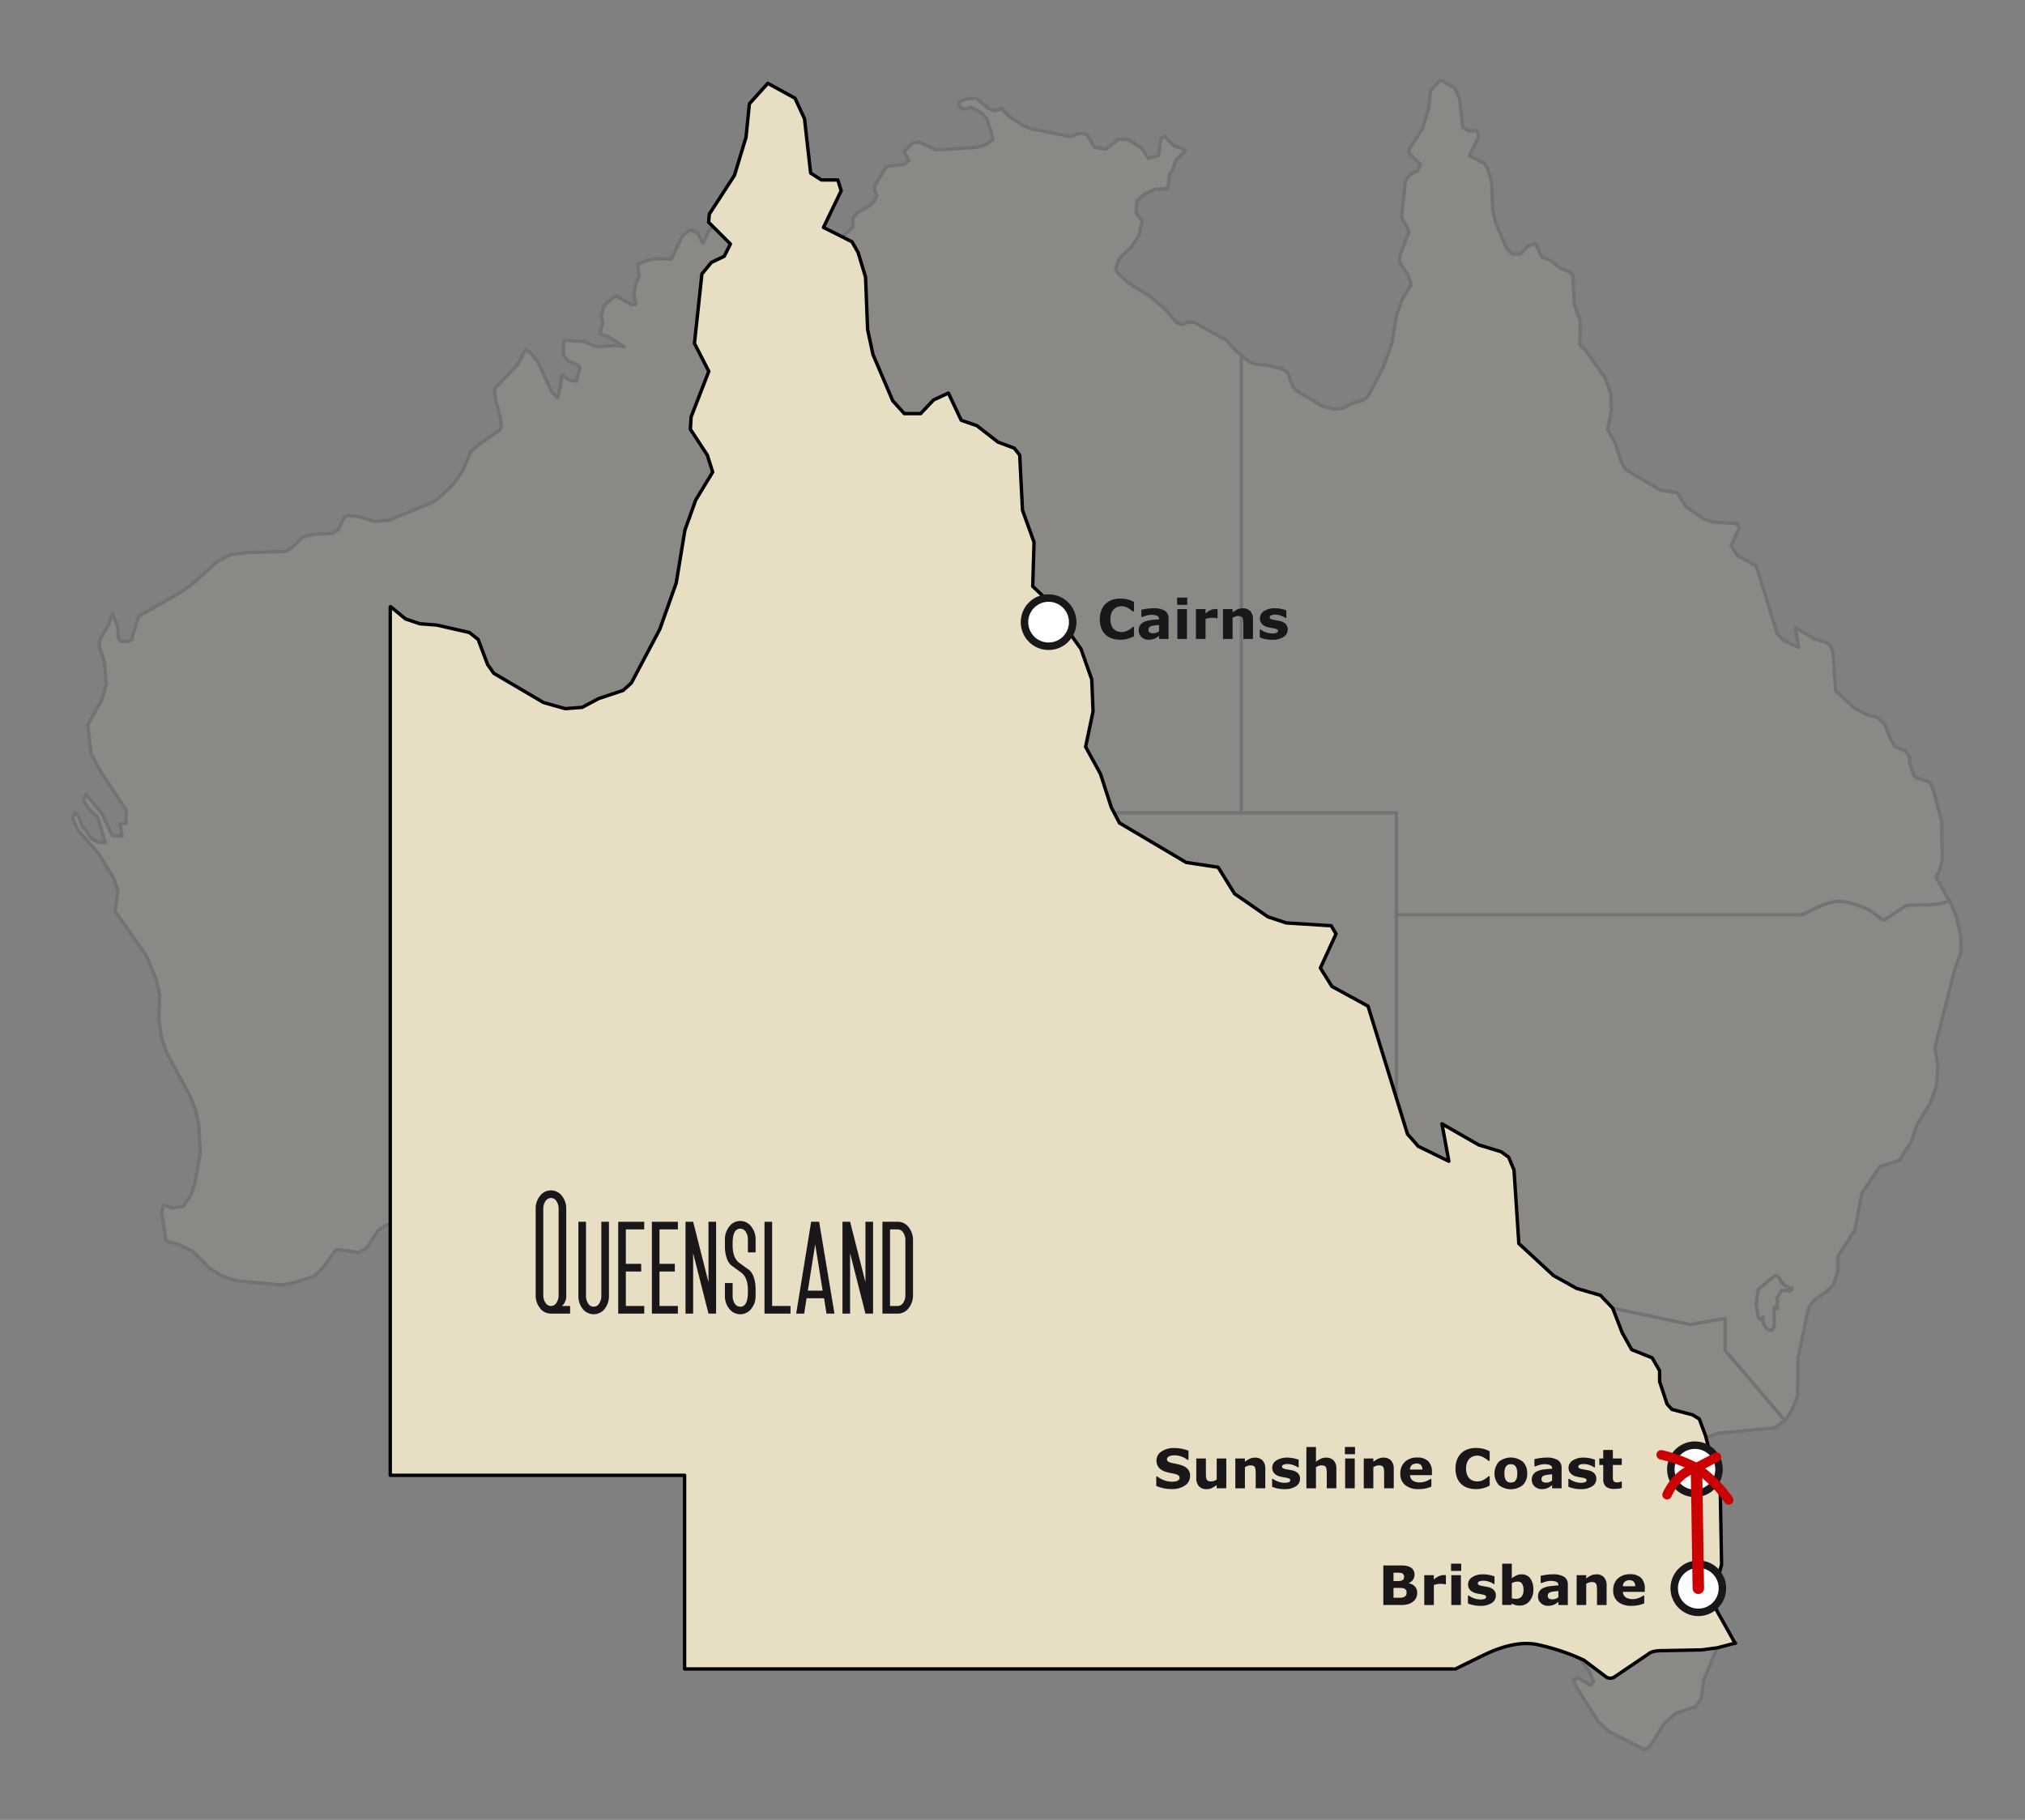 <svg id="Tag_16" data-name="Tag 16" xmlns="http://www.w3.org/2000/svg" viewBox="0 0 595.28 535"><rect x="0" y="0" width="595.28" height="535" fill="#808080" stroke="none"/><defs><style>.cls-1{opacity:0.1;}.cls-2{fill:#e8dec4;}.cls-2,.cls-3{stroke:#000;}.cls-2,.cls-3,.cls-6,.cls-7{stroke-linecap:round;stroke-linejoin:round;}.cls-3,.cls-6,.cls-7{fill:none;}.cls-4{fill:#1a171b;}.cls-5{fill:#fff;stroke:#1a171b;stroke-miterlimit:10;stroke-width:2.197px;}.cls-6,.cls-7{stroke:#c00;}.cls-6{stroke-width:2.766px;}.cls-7{stroke-width:3.375px;}</style></defs><title>australiens_ostkueste_tag_16</title><g class="cls-1"><path id="_Kontur_" data-name="&lt;Kontur&gt;" class="cls-2" d="M523.963,418.1l-2.219,1.671L505,421.352l-3.256,1.153-12.736,8.962-2.622.836L484.8,434.29l-5.273.836h-1.671l2.939,4.524-8.011-4.639-5.59-2.536,0.115-3.371-0.519-1.153-3.371-3.371-4.005-2.622H457l-3.054,1.153-2.1,1.671,4.639,3.256-5.994,1.9-11.67,6.224-1.354.317-3.688-1.671-5.36-3.17-10.95-4.005-3.17-.2-1.354,1.066-0.317.836-2.1-.519-2.421-.749-7.9-4.639-5.475-5.994-3.256-2.219-2.421-6.311,0.432-7.261-0.432-3.054-1.354-3.487-4.005-5.273-0.951-3.573V383.2h-3.371l-4.726,2.622-5.907,1.354-0.951-.519-1.268-1.153,3.17-3.256,1.585-4.005,0.432-5.59-4.841-6.512-1.47-2.536-3.054,5.158-2.853,10.114-1.066.836h-4.956l-1.066.951h-1.354l-1.671.317,1.268-2.737,0.519-2.737,0.519-.836,3.89,0.519,1.47-.951,0.836-2.1-0.634-6.829,4.726-8.962,0.749-2.853v-2.853l1.066-.951h1.47l1.268-2.421-0.2-1.671-4.322-6.628-0.634,4.841-1.585,1.787-3.371,1.9-2.536,4.524-1.066,3.054-1.787,2.421-4.524,1.671-4.639,3.256-3.89,4.005-5.475,10.431-2.536-2.421-2.305-9.25-2.853-6.224-4.409-5.475-1.787-5.273-0.951-1.268-4.322.317-1.585-.749-0.836-1.47-0.317-1.988,2.1-2.1-0.432-2.219-5.475-5.994-1.671-.836-5.158,1.354-2.853-.634-5.994-3.8h-1.671l-2.737,1.066h-2.737l-2.421-1.47-4.092-3.573L271.77,322H270.3l-4.409,1.354-22.937.951-7.9,2.421-5.994,3.17-12.535,3.487-9.365.749-4.639-.317-2.536.432-5.677,1.9-10.835,5.994-6.253,1.556-2.1,1.47-8.529,11.786-3.573,1.988h-8.1l-5.907.749-2.536,1.354-4.005-2.853-1.671-.519h-4.639l-15.589,2.421h-6.945l-2.42,1.585-3.573,5.36-2.219,1.153-5.994-.836-0.836.2L95.1,372.51l-2.853,2.737-5.677,1.787-3.688.749-13.37-1.268-4.092-1.268-3.89-2.536-4.841-4.841-4.524-2.219-2.42-.432-0.951-.432-1.268-8.414,0.519-2.1,2.737,0.836,3.054-.432,2.1-3.054,1.268-3.371L58.882,339l-0.432-8.212L57.5,326.463l-1.585-4.092-6.945-12.938-1.47-4.322-0.836-5.677,0.317-6.628-0.951-4.524-3.054-7.377-9.163-13.053,0.836-5.994L33.5,258.372l-4.524-7.463-5.994-6.743-1.642-3.746,0.749-1.585,1.066,1.268,1.066,2.939,1.066,1.066,1.47,2.305,1.988,1.153,2.219,0.2-2.219-7.377L26,237.654l-1.47-2.305,0.749-1.787,4.639,5.475,3.054,6.512,2.939,0.317-0.634-3.688,1.787-.115v-3.89l-8.011-12.218-2.305-4.524L25.8,213.017l4.149-7.348,1.268-4.322L30.7,194.517l-1.47-4.207L29.346,188l2.622-4.524,1.066-3.17,1.671,4.207v2.939l0.836,1.066,2.219,0.115L38.711,188l1.988-6.829,12.419-7.06,2.853-1.988,7.694-6.829,4.005-2.219,4.956-.634,11.267-.317,1.988-1.153,3.054-3.054,3.17-.836,5.59-.317,1.787-1.153,1.671-3.487,1.066-.519,2.737,0.2,5.36,1.47,4.005-.317,12.218-5.043,2.305-1.354,4.322-4.092,2.737-3.89,2.622-5.994,2.536-2.1,5.994-4.207,0.317-.951-0.317-2.737-1.47-5.36-0.2-2.939,6.743-7.06,2.421-4.524,1.671,1.268,1.988,2.622,4.005,8.645,1.671,1.671,0.951-3.688,0.2-2.939,2.536,1.47,1.9,0.317,0.951-3.8-0.317-.836-3.371-1.47-1.153-1.787,0.115-3.487,0.317-.634,5.59,0.317,3.89,1.585,5.994-.432,1.988,0.432-4.524-2.939-2.622-.836,0.836-3.256-0.432-1.9,0.836-3.256,2.737-2.305,0.951-.432,4.322,2.536,1.354-.115L186.3,86.4l0.634-3.054,0.951-2.219-0.432-3.371,2.305-1.066,2.536-.634,5.043,0.115,3.256-6.829,2.219-1.787,2.305,0.951,1.47,3.054,1.671-3.573,1.354-1.47,1.268-3.17,4.207,4.005,3.371,0.634,1.671,1.268,1.988,3.256,4.005,3.688,0.836,4.726-0.519,3.688,0.951,1.153,1.671-1.9,2.737-4.092,1.153-.836,7.146,0.432,2.939,1.066,3.89,3.17,2.219,0.836,0.836-3.054,1.787-1.787,0.2-1.671L250.3,75.941l-3.688-2.536-0.519-.951V70.87l4.524-4.005,0.115-.115V64.127L252,62.542l3.314-1.815,1.671-1.585,0.836-1.671L257.19,56.4V54.5l3.371-5.59,4.956-.519,1.671-1.153L265.834,44.5l2.421-2.42,1.988-.317,4.956,2.305,11.9-.749,3.054-.951,1.787-1.47-1.787-5.907-1.585-1.787-3.054-1.671-2.1.634-1.47-.951,0.115-1.354,2.305-.836,2.536-.115,3.688,2.939,1.671,0.749,2.219-.749,1.988,2.219,4.322,2.853,2.1,0.836,11.786,2.42,2.421-.951,2.305,0.2,2.421,3.89,2.622,0.432h0.836l3.487-2.853,2.853,0.115,4.005,2.536,1.988,2.939,2.939-.749L341.3,40.7l1.066-.634,2.737,2.853,2.219,0.634L348.39,44.5l-2.737,2.536-0.836,2.737-0.951,1.47-0.317,2.622-0.519,1.671h-3.17l-3.371,1.47-2.305,2.1-0.2,3.487,1.787,2.305-0.951,4.322-2.305,3.487-3.487,3.256-1.066,3.17,0.519,0.951,2.737,2.737,6.426,4.005,4.956,4.092,3.256,3.89,1.671,0.634,1.9-.836,1.671,0.2,9.365,5.158,2.737,3.054,1.787,1.47,2.305,1.9,2.219,0.749,2.622,0.2,5.043,1.153,1.354,1.066,1.47,3.89,0.951,1.354,7.694,4.524,3.371,0.951,2.622-.2,2.536-1.354,3.8-1.268,1.268-1.153,4.409-8.328,2.536-7.146,1.354-8.212,1.671-4.639,2.622-4.322L414,81.042l-2.622-4.005,0.115-1.9,2.737-7.06-2.219-4.322L413.167,53l1.47-1.787,1.988-.951,0.951-1.9L414.2,44.994l0.115-1.268,3.89-5.994L420,31.825l0.519-5.158,2.853-3.17,4.207,2.305,1.47,3.17L430,37.386l1.671,1.066H434.2l0.519,1.671L431.984,45.8l4.409,2.219,0.951,1.671,1.153,3.8,0.317,8.1,0.836,3.89,3.054,7.146,1.787,1.988h2.536l1.988-2.1,2.305-1.066,1.988,4.207,2.421,0.836,3.256,2.536,2.536,0.951,0.836,1.066,0.432,8.529,1.787,4.956-0.2,6.829,1.671,1.585,5.792,8.1,1.671,4.726,0.2,4.956-1.153,5.475,2.305,4.207,1.671,5.158,1.268,2.42,10.316,6.109,4.956,0.749,2.536,4.092,5.158,3.573,2.853,0.951,6.945,0.432,0.749,1.268-2.421,5.273,1.787,2.853,5.59,3.054,6.109,19.8,1.671,1.9,4.726,2.305-1.066-5.792,5.677,3.256,3.487,1.066,1.153,0.836,0.836,1.988,0.749,11.382,5.36,4.956,3.573,1.988,3.688,1.066,1.9,1.988,1.47,3.8,1.47,2.622,3.17,1.268,1.153,1.988v1.671l1.153,3.487,0.749,0.836,3.17,0.836,1.066,0.634,0.951,2.536,2.305,8.645,0.2,11.382-0.836,3.054-1.066,1.988,4.005,7.146,0.749,1.354,1.268,3.17,1.268,5.475,0.115,5.043-1.787,4.726L568.8,307.992l0.836,5.36-0.317,5.475-1.787,5.36-4.092,6.628-1.47,4.524-3.487,5.677L552.577,343l-5.273,7.78-1.988,10.748-5.043,7.78v4.524l-1.354,3.89-1.988,1.988-3.688,2.536-1.585,2.305L528.6,399.078l-0.2,11.382-1.787,4.409-1.787,2.536-0.865.691m-18.442,64.518-4.639,11.152-0.749,5.475-1.585,2.421-5.907,1.988-3.371,2.939-4.322,6.945-1.671.749-10.114-5.158-3.371-3.054-5.994-9.48-1.354-2.853,1.671-.519,1.066,0.836,2.421,1.354,0.836-1.153-1.268-2.939-8.1-10.431L458.12,478.9l-2.305-7.06v-4.956l0.951-.2,21.986,7.463,5.043-.115,5.158-1.988,2.219-.432,4.524,0.2,1.787-1.988,4.322-1.988,2.853,2.853v0.836l0.836,5.677v5.417"/><path id="_Linie_" data-name="&lt;Linie&gt;" class="cls-3" d="M524.683,417.577l-17.577-20.632V387.58l-10.2,1.787-25.473-5.36v4.841l-6.945,5.36-20-20.517-5.36,4.956-6.512-7.78h-22.1m119.238-101.92h0l4.524-2.219q5.057-2.42,8.645-1.47a33.792,33.792,0,0,1,6.743,2.305l3.371,2.536a1.171,1.171,0,0,0,1.47,0l5.158-3.487a3.306,3.306,0,0,1,2.219-.519l5.994-.115,2.421-.317,2.853-.749m-54.98,122.235,0.2,1.9,1.066,1.671,1.47,0.432,0.634-1.354v-5.475l1.066,0.317-0.317-1.066,0.317-1.066-0.317-.836,1.47-2.305h1.585l0.634,0.317,0.836-.634v-0.317h-0.749l-0.634-.519-0.749-.317-0.634-.432v-0.432h-0.317l-0.317-.432-0.2-.836-0.951-.749h-0.519l-4.956,4.092-0.519,4.409,0.634,3.8,0.634,0.634,0.634-.807"/><line class="cls-3" x1="237.48" y1="78.794" x2="237.48" y2="325.973"/><line class="cls-3" x1="364.93" y1="104.526" x2="364.93" y2="238.95"/><line class="cls-3" x1="410.488" y1="239.037" x2="410.488" y2="428.787"/><line class="cls-3" x1="237.537" y1="238.95" x2="410.488" y2="238.95"/><line class="cls-3" x1="410.488" y1="268.919" x2="529.409" y2="268.919"/></g><path class="cls-2" d="M427.115,490.622H201.249V433.7H114.723V178.394l0.109-.055,4.378,3.612,4.214,1.423,4.98,0.383,9.578,2.189,2.572,2.025,2.791,7.388,1.806,2.572,14.613,8.592,6.4,1.806,4.98-.383,4.816-2.572,7.224-2.408,2.408-2.189,8.374-15.817,4.816-13.573,2.572-15.6,3.174-8.811,4.98-8.209-1.587-4.98-4.98-7.607,0.219-3.612,5.2-13.409-4.214-8.209,2.189-20.414,2.791-3.393,3.776-1.806,1.806-3.612-6.4-6.4,0.219-2.408,7.388-11.384,3.393-11.219,0.985-9.8,5.418-6.02,7.99,4.378,2.791,6.02L238.3,50.876l3.174,2.025h4.816l0.985,3.174-5.2,10.782,8.374,4.214,1.806,3.174,2.189,7.224,0.6,15.379,1.587,7.388,5.8,13.573,3.393,3.776h4.816l3.776-4,4.378-2.025,3.776,7.99,4.6,1.587,6.184,4.816,4.816,1.806,1.587,2.025,0.821,16.2,3.393,9.413-0.383,12.971,3.174,3.01,11,15.379,3.174,8.976,0.383,9.413-2.189,10.4,4.378,7.99,3.174,9.8,2.408,4.6,19.593,11.6,9.413,1.423,4.816,7.772,9.8,6.786,5.418,1.806,13.19,0.821,1.423,2.408-4.6,10.015,3.393,5.418,10.617,5.8,11.6,37.6L416.935,337l8.976,4.378-2.025-11,10.782,6.184,6.622,2.025,2.189,1.587,1.587,3.776,1.423,21.618,10.18,9.413,6.786,3.776,7.005,2.025,3.612,3.776,2.791,7.224,2.791,4.98,6.02,2.408,2.189,3.776v3.174l2.189,6.622,1.423,1.587,6.02,1.587,2.025,1.2,1.806,4.816,4.378,16.419,0.383,21.618-1.587,5.8-2.025,3.776,7.607,13.573,0.109-.11-5.418,1.423-4.6.6-11.384.219c-2.134,0-3.557.328-4.214,0.985l-9.8,6.622a2.223,2.223,0,0,1-2.791,0l-6.4-4.816a64.181,64.181,0,0,0-12.807-4.378q-6.814-1.806-16.419,2.791l-8.592,4.214h0"/><path class="cls-4" d="M167.592,386.171h-5.616a3.972,3.972,0,0,1-3.349-1.767,5.916,5.916,0,0,1-1.16-3.639V355.348a5.918,5.918,0,0,1,1.16-3.639,4.032,4.032,0,0,1,6.671,0,5.921,5.921,0,0,1,1.16,3.639v25.418a3.882,3.882,0,0,1-1.266,3.164h2.4v2.241Zm-3.375-5.405V355.348a3.971,3.971,0,0,0-.554-2.083,1.865,1.865,0,0,0-1.687-1.081,1.92,1.92,0,0,0-1.714,1.081,3.971,3.971,0,0,0-.554,2.083v25.418a3.881,3.881,0,0,0,.554,2.083,1.919,1.919,0,0,0,1.714,1.081,1.864,1.864,0,0,0,1.688-1.081A3.881,3.881,0,0,0,164.217,380.766Z"/><path class="cls-4" d="M179.014,381a6.064,6.064,0,0,1-1.16,3.639,4.1,4.1,0,0,1-6.671,0,6.061,6.061,0,0,1-1.16-3.639V359.171h2.241V381a3.831,3.831,0,0,0,.554,2.057,1.919,1.919,0,0,0,1.714,1.081,1.864,1.864,0,0,0,1.688-1.081,3.831,3.831,0,0,0,.554-2.057V359.171h2.241V381Z"/><path class="cls-4" d="M189.382,386.171h-7.646v-27h7.646v2.241h-5.405v10.125h4.509V373.8h-4.509V383.93h5.405v2.241Z"/><path class="cls-4" d="M199.274,386.171h-7.646v-27h7.646v2.241h-5.405v10.125h4.509V373.8h-4.509V383.93h5.405v2.241Z"/><path class="cls-4" d="M210.512,386.171h-2.241L203.762,368.4v17.771h-2.241v-27h2.241l4.509,17.771V359.171h2.241v27Z"/><path class="cls-4" d="M222.119,381a5.9,5.9,0,0,1-1.187,3.639,4.077,4.077,0,0,1-6.645,0A5.9,5.9,0,0,1,213.1,381V377.18h2.268V381a4.066,4.066,0,0,0,.527,2.057,1.919,1.919,0,0,0,1.714,1.081q2.24,0,2.241-4.271v-0.686q0-3.348-1.74-4.9-1.635-1.212-3.243-2.373-1.767-1.766-1.767-5.748v-1.819a5.9,5.9,0,0,1,1.187-3.639,4.007,4.007,0,0,1,6.645,0,5.9,5.9,0,0,1,1.187,3.639v3.823h-2.268v-3.823a4.074,4.074,0,0,0-.527-2.057,1.92,1.92,0,0,0-1.714-1.081q-2.241,0-2.241,4.271v0.686q0,3.4,1.74,4.931,0.817,0.607,1.622,1.187t1.622,1.16q1.766,1.767,1.767,5.748V381Z"/><path class="cls-4" d="M232.381,386.171h-7.646v-27h2.241V383.93h5.405v2.241Z"/><path class="cls-4" d="M245.307,386.171H242.96l-0.712-4.509h-5.142l-0.712,4.509h-2.347l4.4-27H240.8Zm-3.48-6.75-2.188-13.632-2.162,13.632h4.351Z"/><path class="cls-4" d="M256.649,386.171h-2.241L249.9,368.4v17.771h-2.241v-27H249.9l4.509,17.771V359.171h2.241v27Z"/><path class="cls-4" d="M268.388,380.766a5.919,5.919,0,0,1-1.16,3.639,3.973,3.973,0,0,1-3.349,1.767H259.4v-27h4.482a3.974,3.974,0,0,1,3.349,1.767,5.921,5.921,0,0,1,1.16,3.639v16.189Zm-2.241,0V364.576a3.971,3.971,0,0,0-.554-2.083,1.92,1.92,0,0,0-1.714-1.081h-2.241V383.93h2.241a1.92,1.92,0,0,0,1.714-1.081A3.881,3.881,0,0,0,266.147,380.766Z"/><circle class="cls-5" cx="308.248" cy="182.898" r="7.087"/><circle class="cls-5" cx="499.248" cy="466.911" r="7.087"/><circle class="cls-5" cx="498.248" cy="431.929" r="7.087"/><path class="cls-6" d="M488.326,427.671a43.242,43.242,0,0,1,10.3,3.8q3.457-1.728,5.946-3.111m-5.946,3.111a38.039,38.039,0,0,1,9.541,9.472m-18.114-1.521q3.042-6.361,8.573-7.951"/><line class="cls-7" x1="499.248" y1="466.911" x2="498.712" y2="431.849"/><path class="cls-4" d="M349.843,433.874a3.32,3.32,0,0,1-1.457,2.793,6.537,6.537,0,0,1-3.957,1.074,11.062,11.062,0,0,1-2.52-.254,12.9,12.9,0,0,1-2.012-.645v-2.789h0.328a6.931,6.931,0,0,0,2.082,1.141,6.763,6.763,0,0,0,2.215.4,7.2,7.2,0,0,0,.719-0.047,2.858,2.858,0,0,0,.727-0.156,1.816,1.816,0,0,0,.566-0.352,0.821,0.821,0,0,0,.223-0.625,0.844,0.844,0,0,0-.324-0.66,2.261,2.261,0,0,0-.949-0.426q-0.656-.157-1.387-0.293a10.565,10.565,0,0,1-1.371-.348,4.3,4.3,0,0,1-2.113-1.293,3.169,3.169,0,0,1-.645-2.027,3.119,3.119,0,0,1,1.457-2.652,6.355,6.355,0,0,1,3.746-1.027,11.627,11.627,0,0,1,2.27.223,10.64,10.64,0,0,1,1.941.559v2.68h-0.32a6.193,6.193,0,0,0-1.723-.941,5.927,5.927,0,0,0-2.082-.379,5.441,5.441,0,0,0-.746.051,2.928,2.928,0,0,0-.715.191,1.361,1.361,0,0,0-.523.355,0.778,0.778,0,0,0-.219.543,0.81,0.81,0,0,0,.352.707,3.943,3.943,0,0,0,1.328.449l1.23,0.258a12.942,12.942,0,0,1,1.27.344,4.244,4.244,0,0,1,1.973,1.191A2.934,2.934,0,0,1,349.843,433.874Z"/><path class="cls-4" d="M360.483,437.53h-2.82v-0.969a8.409,8.409,0,0,1-1.428.9,3.573,3.573,0,0,1-1.545.309,2.914,2.914,0,0,1-2.235-.836,3.482,3.482,0,0,1-.784-2.469v-5.711h2.82v4.352c0,0.442.014,0.812,0.043,1.105a1.915,1.915,0,0,0,.2.73,0.9,0.9,0,0,0,.449.422,2.127,2.127,0,0,0,.84.133,2.759,2.759,0,0,0,.8-0.133,3.465,3.465,0,0,0,.844-0.391v-6.219h2.82v8.773Z"/><path class="cls-4" d="M371.952,437.53h-2.82v-4.352a10.343,10.343,0,0,0-.055-1.059,2.262,2.262,0,0,0-.187-0.777,0.941,0.941,0,0,0-.457-0.422,2.13,2.13,0,0,0-.84-0.133,2.569,2.569,0,0,0-.777.125,4.111,4.111,0,0,0-.855.4v6.219h-2.82v-8.773h2.82v0.969a7.125,7.125,0,0,1,1.439-.9,3.681,3.681,0,0,1,1.533-.312,2.943,2.943,0,0,1,2.22.828,3.436,3.436,0,0,1,.8,2.477v5.711Z"/><path class="cls-4" d="M382.163,434.749a2.543,2.543,0,0,1-1.219,2.191,5.844,5.844,0,0,1-3.336.832,9.533,9.533,0,0,1-2.125-.219,8.077,8.077,0,0,1-1.531-.484v-2.312h0.258c0.141,0.1.3,0.207,0.488,0.324a4.961,4.961,0,0,0,.785.379,6.408,6.408,0,0,0,.992.309,5.232,5.232,0,0,0,1.188.129,3.1,3.1,0,0,0,1.227-.184,0.584,0.584,0,0,0,.4-0.543,0.5,0.5,0,0,0-.234-0.465,3.057,3.057,0,0,0-.891-0.277q-0.313-.07-0.848-0.152a9.043,9.043,0,0,1-.973-0.2,3.44,3.44,0,0,1-1.773-.973,2.4,2.4,0,0,1-.578-1.645,2.494,2.494,0,0,1,1.2-2.105,5.629,5.629,0,0,1,3.277-.84,8.729,8.729,0,0,1,1.887.2,7.616,7.616,0,0,1,1.41.426v2.219h-0.242a5.752,5.752,0,0,0-1.426-.7,5.053,5.053,0,0,0-1.621-.27,3.068,3.068,0,0,0-1.145.188,0.6,0.6,0,0,0-.465.531,0.568,0.568,0,0,0,.211.477,2.865,2.865,0,0,0,.992.328Q378.5,432,379,432.081t1,0.207a3.13,3.13,0,0,1,1.641.91A2.3,2.3,0,0,1,382.163,434.749Z"/><path class="cls-4" d="M392.843,437.53h-2.82v-4.352a10.343,10.343,0,0,0-.055-1.059,2.262,2.262,0,0,0-.187-0.777,0.941,0.941,0,0,0-.457-0.422,2.13,2.13,0,0,0-.84-0.133,2.569,2.569,0,0,0-.777.125,4.111,4.111,0,0,0-.855.4v6.219h-2.82V425.374h2.82v4.352a7.125,7.125,0,0,1,1.439-.9,3.681,3.681,0,0,1,1.533-.312,2.943,2.943,0,0,1,2.22.828,3.436,3.436,0,0,1,.8,2.477v5.711Z"/><path class="cls-4" d="M398.327,427.507h-2.977v-2.133h2.977v2.133Zm-0.078,10.023h-2.82v-8.773h2.82v8.773Z"/><path class="cls-4" d="M409.71,437.53h-2.82v-4.352a10.343,10.343,0,0,0-.055-1.059,2.262,2.262,0,0,0-.187-0.777,0.941,0.941,0,0,0-.457-0.422,2.13,2.13,0,0,0-.84-0.133,2.569,2.569,0,0,0-.777.125,4.111,4.111,0,0,0-.855.4v6.219H400.9v-8.773h2.82v0.969a7.125,7.125,0,0,1,1.439-.9,3.681,3.681,0,0,1,1.533-.312,2.943,2.943,0,0,1,2.22.828,3.436,3.436,0,0,1,.8,2.477v5.711Z"/><path class="cls-4" d="M420.937,433.663H414.5a2.019,2.019,0,0,0,.785,1.578,3.494,3.494,0,0,0,2.129.547,4.78,4.78,0,0,0,1.727-.32,5.425,5.425,0,0,0,1.32-.687h0.313v2.258a10.454,10.454,0,0,1-1.8.555,9.4,9.4,0,0,1-1.867.172,6.107,6.107,0,0,1-4.047-1.187,4.182,4.182,0,0,1-1.406-3.383,4.527,4.527,0,0,1,1.332-3.441,5.075,5.075,0,0,1,3.652-1.27,4.359,4.359,0,0,1,3.219,1.082,4.223,4.223,0,0,1,1.078,3.113v0.984Zm-2.8-1.648a1.971,1.971,0,0,0-.437-1.328,1.683,1.683,0,0,0-1.289-.445,2.06,2.06,0,0,0-1.336.422,1.8,1.8,0,0,0-.586,1.352h3.648Z"/><path class="cls-4" d="M433.8,437.757a7.23,7.23,0,0,1-2.395-.383,4.961,4.961,0,0,1-3.109-3.031,7.293,7.293,0,0,1-.434-2.617,7.209,7.209,0,0,1,.414-2.508,5.345,5.345,0,0,1,1.2-1.93,5.094,5.094,0,0,1,1.879-1.2,6.9,6.9,0,0,1,2.449-.422,9.684,9.684,0,0,1,1.324.082,9.165,9.165,0,0,1,1.09.215,7.762,7.762,0,0,1,.949.332q0.425,0.183.746,0.34v2.82h-0.344c-0.146-.124-0.33-0.272-0.551-0.443a7.372,7.372,0,0,0-.754-0.5,5.262,5.262,0,0,0-.93-0.42,3.283,3.283,0,0,0-1.07-.171,3.645,3.645,0,0,0-1.2.2,2.921,2.921,0,0,0-1.055.659,3.216,3.216,0,0,0-.746,1.178,4.9,4.9,0,0,0-.285,1.777,4.709,4.709,0,0,0,.309,1.824,3.167,3.167,0,0,0,.777,1.153,2.838,2.838,0,0,0,1.063.612,3.859,3.859,0,0,0,1.156.184,3.709,3.709,0,0,0,1.082-.163,4.25,4.25,0,0,0,.988-0.443,6.6,6.6,0,0,0,.711-0.481q0.328-.258.539-0.443h0.313v2.781q-0.438.195-.836,0.367a6.919,6.919,0,0,1-.836.3,10.181,10.181,0,0,1-1.07.25A8.637,8.637,0,0,1,433.8,437.757Z"/><path class="cls-4" d="M448.937,433.147a4.578,4.578,0,0,1-1.262,3.41,5.66,5.66,0,0,1-7.086,0,5.243,5.243,0,0,1,.008-6.832,5.66,5.66,0,0,1,7.086.008A4.605,4.605,0,0,1,448.937,433.147Zm-3.461,2.133a2.273,2.273,0,0,0,.41-0.809,4.932,4.932,0,0,0,.137-1.309,5.081,5.081,0,0,0-.141-1.3,2.28,2.28,0,0,0-.391-0.836,1.373,1.373,0,0,0-.6-0.453,2.121,2.121,0,0,0-.758-0.133,2.2,2.2,0,0,0-.723.109,1.461,1.461,0,0,0-.605.438,2.235,2.235,0,0,0-.41.836,4.94,4.94,0,0,0-.152,1.336,5.13,5.13,0,0,0,.133,1.246,2.183,2.183,0,0,0,.391.848,1.477,1.477,0,0,0,.6.445,2.22,2.22,0,0,0,1.523.012A1.344,1.344,0,0,0,445.476,435.28Z"/><path class="cls-4" d="M456.265,436.6c-0.151.114-.339,0.253-0.562,0.414a4.185,4.185,0,0,1-.633.383,4.031,4.031,0,0,1-.859.277,4.974,4.974,0,0,1-.977.09,2.981,2.981,0,0,1-2.094-.773,2.563,2.563,0,0,1-.844-1.977,2.659,2.659,0,0,1,.43-1.57,2.879,2.879,0,0,1,1.219-.961,6.869,6.869,0,0,1,1.938-.5q1.156-.148,2.4-0.219v-0.047a1.011,1.011,0,0,0-.594-1,4.3,4.3,0,0,0-1.75-.277,4.991,4.991,0,0,0-1.484.246q-0.79.246-1.133,0.379h-0.258v-2.117q0.445-.117,1.449-0.277a12.786,12.786,0,0,1,2.012-.16,6.244,6.244,0,0,1,3.465.738,2.62,2.62,0,0,1,1.066,2.316v5.969h-2.789V436.6Zm0-1.365v-1.822q-0.571.047-1.234,0.128a5.888,5.888,0,0,0-1.008.191,1.384,1.384,0,0,0-.645.386,0.969,0.969,0,0,0-.223.665,1.732,1.732,0,0,0,.047.444,0.666,0.666,0,0,0,.234.327,1.13,1.13,0,0,0,.43.229,2.966,2.966,0,0,0,.781.074,2.316,2.316,0,0,0,.855-0.172A2.683,2.683,0,0,0,456.265,435.235Z"/><path class="cls-4" d="M469.265,434.749a2.543,2.543,0,0,1-1.219,2.191,5.844,5.844,0,0,1-3.336.832,9.533,9.533,0,0,1-2.125-.219,8.077,8.077,0,0,1-1.531-.484v-2.312h0.258c0.141,0.1.3,0.207,0.488,0.324a4.961,4.961,0,0,0,.785.379,6.408,6.408,0,0,0,.992.309,5.232,5.232,0,0,0,1.188.129,3.1,3.1,0,0,0,1.227-.184,0.584,0.584,0,0,0,.4-0.543,0.5,0.5,0,0,0-.234-0.465,3.057,3.057,0,0,0-.891-0.277q-0.313-.07-0.848-0.152a9.043,9.043,0,0,1-.973-0.2,3.44,3.44,0,0,1-1.773-.973,2.4,2.4,0,0,1-.578-1.645,2.494,2.494,0,0,1,1.2-2.105,5.629,5.629,0,0,1,3.277-.84,8.729,8.729,0,0,1,1.887.2,7.616,7.616,0,0,1,1.41.426v2.219h-0.242a5.752,5.752,0,0,0-1.426-.7,5.053,5.053,0,0,0-1.621-.27,3.068,3.068,0,0,0-1.145.188,0.6,0.6,0,0,0-.465.531,0.568,0.568,0,0,0,.211.477,2.865,2.865,0,0,0,.992.328q0.429,0.086.926,0.168t1,0.207a3.13,3.13,0,0,1,1.641.91A2.3,2.3,0,0,1,469.265,434.749Z"/><path class="cls-4" d="M476.741,437.453a8.143,8.143,0,0,1-.961.183,9.867,9.867,0,0,1-1.242.066,3.77,3.77,0,0,1-2.441-.664,2.807,2.807,0,0,1-.8-2.273v-4.1H470.14v-1.906H471.3v-2.508h2.82v2.508h2.625v1.906h-2.625v3.114c0,0.308,0,.576.008,0.806a1.667,1.667,0,0,0,.124.618,0.87,0.87,0,0,0,.386.435,1.64,1.64,0,0,0,.807.16,2.355,2.355,0,0,0,.572-0.094,2.411,2.411,0,0,0,.5-0.172h0.233v1.923Z"/><path class="cls-4" d="M416.605,468.274a3.261,3.261,0,0,1-.34,1.508,3.1,3.1,0,0,1-.934,1.1,4.351,4.351,0,0,1-1.512.734,8.3,8.3,0,0,1-2.09.219h-5.078V460.2h4.516a16.06,16.06,0,0,1,2.059.094,4.245,4.245,0,0,1,1.293.414,2.3,2.3,0,0,1,.988.9,2.724,2.724,0,0,1-.121,2.781,2.914,2.914,0,0,1-1.258,1v0.063a3.281,3.281,0,0,1,1.809.938A2.629,2.629,0,0,1,416.605,468.274Zm-3.844-4.781a1.282,1.282,0,0,0-.145-0.578,0.9,0.9,0,0,0-.512-0.43,2.49,2.49,0,0,0-.816-0.137q-0.488-.012-1.371-0.012h-0.281V464.8h0.469q0.71,0,1.211-.023a2.165,2.165,0,0,0,.789-0.156,0.962,0.962,0,0,0,.531-0.465A1.635,1.635,0,0,0,412.762,463.493Zm0.727,4.734a1.465,1.465,0,0,0-.214-0.855,1.31,1.31,0,0,0-.729-0.449,3.839,3.839,0,0,0-.967-0.109q-0.615-.007-1.286-0.008h-0.655v2.9h0.219q1.263,0,1.809-.008a2.63,2.63,0,0,0,1.006-.2,1.229,1.229,0,0,0,.644-0.52A1.55,1.55,0,0,0,413.488,468.228Z"/><path class="cls-4" d="M425.043,465.743h-0.249a2.607,2.607,0,0,0-.577-0.094c-0.265-.021-0.486-0.031-0.662-0.031a6.428,6.428,0,0,0-1.061.078,6.075,6.075,0,0,0-.99.266v5.875h-2.82v-8.773h2.82v1.289a5.864,5.864,0,0,1,1.613-1.059,3.589,3.589,0,0,1,1.264-.262c0.1,0,.21,0,0.335.008s0.233,0.014.327,0.023v2.68Z"/><path class="cls-4" d="M429.535,461.813h-2.977v-2.133h2.977v2.133Zm-0.078,10.023h-2.82v-8.773h2.82v8.773Z"/><path class="cls-4" d="M439.73,469.056a2.543,2.543,0,0,1-1.219,2.191,5.844,5.844,0,0,1-3.336.832,9.539,9.539,0,0,1-2.125-.219,8.03,8.03,0,0,1-1.531-.484v-2.312h0.258c0.141,0.1.3,0.207,0.488,0.324a4.877,4.877,0,0,0,.785.379,6.442,6.442,0,0,0,.992.309,5.238,5.238,0,0,0,1.188.129,3.078,3.078,0,0,0,1.227-.184,0.583,0.583,0,0,0,.4-0.543,0.506,0.506,0,0,0-.234-0.465,3.088,3.088,0,0,0-.891-0.277c-0.208-.047-0.491-0.1-0.848-0.152a9.143,9.143,0,0,1-.973-0.2,3.444,3.444,0,0,1-1.773-.973,2.4,2.4,0,0,1-.578-1.645,2.5,2.5,0,0,1,1.2-2.105,5.631,5.631,0,0,1,3.277-.84,8.729,8.729,0,0,1,1.887.2,7.693,7.693,0,0,1,1.41.426v2.219H439.09a5.735,5.735,0,0,0-1.426-.7,5.053,5.053,0,0,0-1.621-.27,3.068,3.068,0,0,0-1.145.188,0.6,0.6,0,0,0-.465.531,0.567,0.567,0,0,0,.211.477,2.873,2.873,0,0,0,.992.328q0.429,0.086.926,0.168t1,0.207a3.137,3.137,0,0,1,1.641.91A2.3,2.3,0,0,1,439.73,469.056Z"/><path class="cls-4" d="M450.754,467.329a4.933,4.933,0,0,1-1.143,3.375,3.637,3.637,0,0,1-2.853,1.3,4.745,4.745,0,0,1-1.287-.156,4.348,4.348,0,0,1-1.054-.453l-0.117.438h-2.7V459.681h2.82v4.3a6.862,6.862,0,0,1,1.322-.836,3.605,3.605,0,0,1,1.558-.32,3.006,3.006,0,0,1,2.559,1.2A5.413,5.413,0,0,1,450.754,467.329Zm-2.9.059a3.4,3.4,0,0,0-.4-1.8,1.543,1.543,0,0,0-1.419-.632,2.983,2.983,0,0,0-.818.121,3.471,3.471,0,0,0-.8.347v4.4a2.891,2.891,0,0,0,.577.148,4.651,4.651,0,0,0,.654.039,2.034,2.034,0,0,0,1.66-.655A3.013,3.013,0,0,0,447.855,467.388Z"/><path class="cls-4" d="M458.1,470.907q-0.227.173-.562,0.414a3.55,3.55,0,0,1-1.492.66,4.967,4.967,0,0,1-.977.09,2.983,2.983,0,0,1-2.094-.773,2.561,2.561,0,0,1-.844-1.977,2.666,2.666,0,0,1,.43-1.57,2.879,2.879,0,0,1,1.219-.961,6.911,6.911,0,0,1,1.938-.5q1.156-.148,2.4-0.219v-0.047a1.012,1.012,0,0,0-.594-1,4.3,4.3,0,0,0-1.75-.277,5,5,0,0,0-1.484.246q-0.79.246-1.133,0.379h-0.258v-2.117q0.445-.117,1.449-0.277a12.786,12.786,0,0,1,2.012-.16,6.244,6.244,0,0,1,3.465.738,2.62,2.62,0,0,1,1.066,2.316v5.969H458.1v-0.93Zm0-1.365V467.72q-0.57.047-1.234,0.129a6.045,6.045,0,0,0-1.008.19,1.392,1.392,0,0,0-.645.386,0.972,0.972,0,0,0-.223.666,1.724,1.724,0,0,0,.047.443,0.666,0.666,0,0,0,.234.327,1.124,1.124,0,0,0,.43.229,2.971,2.971,0,0,0,.781.074,2.315,2.315,0,0,0,.855-0.171A2.663,2.663,0,0,0,458.1,469.542Z"/><path class="cls-4" d="M472.285,471.837h-2.82v-4.352a10.357,10.357,0,0,0-.055-1.059,2.218,2.218,0,0,0-.187-0.777,0.941,0.941,0,0,0-.457-0.422,2.145,2.145,0,0,0-.84-0.133,2.574,2.574,0,0,0-.777.125,4.263,4.263,0,0,0-.855.4v6.219h-2.82v-8.773h2.82v0.969a7.2,7.2,0,0,1,1.439-.9,3.684,3.684,0,0,1,1.533-.312,2.942,2.942,0,0,1,2.22.828,3.438,3.438,0,0,1,.8,2.477v5.711Z"/><path class="cls-4" d="M483.512,467.97h-6.437a2.025,2.025,0,0,0,.785,1.578,3.488,3.488,0,0,0,2.129.547,4.78,4.78,0,0,0,1.727-.32,5.373,5.373,0,0,0,1.32-.687h0.313v2.258a10.369,10.369,0,0,1-1.8.555,9.4,9.4,0,0,1-1.867.172,6.107,6.107,0,0,1-4.047-1.187,4.181,4.181,0,0,1-1.406-3.383,4.532,4.532,0,0,1,1.332-3.441,5.079,5.079,0,0,1,3.652-1.27,4.363,4.363,0,0,1,3.219,1.082,4.225,4.225,0,0,1,1.078,3.113v0.984Zm-2.8-1.648a1.968,1.968,0,0,0-.437-1.328,1.683,1.683,0,0,0-1.289-.445,2.06,2.06,0,0,0-1.336.422,1.8,1.8,0,0,0-.586,1.352h3.648Z"/><path class="cls-4" d="M329.245,188.064a7.23,7.23,0,0,1-2.395-.383,4.961,4.961,0,0,1-3.109-3.031,7.291,7.291,0,0,1-.434-2.617,7.209,7.209,0,0,1,.414-2.508,5.349,5.349,0,0,1,1.2-1.93,5.094,5.094,0,0,1,1.879-1.2,6.9,6.9,0,0,1,2.449-.422,9.684,9.684,0,0,1,1.324.082,9.264,9.264,0,0,1,1.09.215,7.845,7.845,0,0,1,.949.332q0.425,0.184.746,0.34v2.82h-0.344q-0.22-.186-0.551-0.443a7.293,7.293,0,0,0-.754-0.505,5.262,5.262,0,0,0-.93-0.42,3.3,3.3,0,0,0-1.07-.171,3.633,3.633,0,0,0-1.2.2,2.919,2.919,0,0,0-1.055.659,3.224,3.224,0,0,0-.746,1.178,4.9,4.9,0,0,0-.285,1.777,4.709,4.709,0,0,0,.309,1.824,3.165,3.165,0,0,0,.777,1.154,2.838,2.838,0,0,0,1.063.612,3.859,3.859,0,0,0,1.156.183,3.692,3.692,0,0,0,1.082-.163,4.23,4.23,0,0,0,.988-0.443,6.533,6.533,0,0,0,.711-0.481q0.328-.257.539-0.443h0.313v2.781q-0.438.2-.836,0.367a6.836,6.836,0,0,1-.836.3,10.182,10.182,0,0,1-1.07.25A8.579,8.579,0,0,1,329.245,188.064Z"/><path class="cls-4" d="M340.722,186.908q-0.227.172-.562,0.414a4.145,4.145,0,0,1-.633.383,4,4,0,0,1-.859.277,4.974,4.974,0,0,1-.977.09,2.981,2.981,0,0,1-2.094-.773,2.562,2.562,0,0,1-.844-1.977,2.659,2.659,0,0,1,.43-1.57,2.879,2.879,0,0,1,1.219-.961,6.885,6.885,0,0,1,1.938-.5q1.156-.148,2.4-0.219v-0.047a1.012,1.012,0,0,0-.594-1,4.3,4.3,0,0,0-1.75-.277,4.991,4.991,0,0,0-1.484.246q-0.79.246-1.133,0.379h-0.258v-2.117q0.445-.117,1.449-0.277a12.786,12.786,0,0,1,2.012-.16,6.244,6.244,0,0,1,3.465.738,2.62,2.62,0,0,1,1.066,2.316v5.969h-2.789v-0.93Zm0-1.365v-1.822q-0.571.047-1.234,0.128a5.945,5.945,0,0,0-1.008.191,1.388,1.388,0,0,0-.645.386,0.97,0.97,0,0,0-.223.666,1.728,1.728,0,0,0,.047.444,0.666,0.666,0,0,0,.234.327,1.123,1.123,0,0,0,.43.229,2.966,2.966,0,0,0,.781.074,2.316,2.316,0,0,0,.855-0.171A2.673,2.673,0,0,0,340.722,185.543Z"/><path class="cls-4" d="M349,177.814h-2.977v-2.133H349v2.133Zm-0.078,10.023H346.1v-8.773h2.82v8.773Z"/><path class="cls-4" d="M357.925,181.744h-0.25a2.529,2.529,0,0,0-.576-0.094q-0.4-.031-0.663-0.031a6.416,6.416,0,0,0-1.06.078,6.026,6.026,0,0,0-.99.266v5.875h-2.82v-8.773h2.82v1.289A5.864,5.864,0,0,1,356,179.295a3.569,3.569,0,0,1,1.263-.262c0.1,0,.211,0,0.336.008s0.233,0.013.327,0.023v2.68Z"/><path class="cls-4" d="M368.331,187.838h-2.82v-4.352a10.35,10.35,0,0,0-.055-1.059,2.262,2.262,0,0,0-.187-0.777,0.941,0.941,0,0,0-.457-0.422,2.139,2.139,0,0,0-.84-0.133,2.569,2.569,0,0,0-.777.125,4.162,4.162,0,0,0-.855.4v6.219h-2.82v-8.773h2.82v0.969a7.146,7.146,0,0,1,1.439-.9,3.681,3.681,0,0,1,1.533-.312,2.943,2.943,0,0,1,2.22.828,3.437,3.437,0,0,1,.8,2.477v5.711Z"/><path class="cls-4" d="M378.542,185.057a2.543,2.543,0,0,1-1.219,2.191,5.844,5.844,0,0,1-3.336.832,9.533,9.533,0,0,1-2.125-.219,8.042,8.042,0,0,1-1.531-.484v-2.312h0.258c0.141,0.1.3,0.207,0.488,0.324a4.918,4.918,0,0,0,.785.379,6.408,6.408,0,0,0,.992.309,5.232,5.232,0,0,0,1.188.129,3.087,3.087,0,0,0,1.227-.184,0.584,0.584,0,0,0,.4-0.543,0.505,0.505,0,0,0-.234-0.465,3.073,3.073,0,0,0-.891-0.277q-0.313-.07-0.848-0.152a9.043,9.043,0,0,1-.973-0.2,3.44,3.44,0,0,1-1.773-.973,2.4,2.4,0,0,1-.578-1.645,2.5,2.5,0,0,1,1.2-2.105,5.629,5.629,0,0,1,3.277-.84,8.729,8.729,0,0,1,1.887.2,7.654,7.654,0,0,1,1.41.426v2.219H377.9a5.752,5.752,0,0,0-1.426-.7,5.053,5.053,0,0,0-1.621-.27,3.068,3.068,0,0,0-1.145.188,0.6,0.6,0,0,0-.465.531,0.567,0.567,0,0,0,.211.477,2.865,2.865,0,0,0,.992.328q0.429,0.086.926,0.168t1,0.207a3.134,3.134,0,0,1,1.641.91A2.306,2.306,0,0,1,378.542,185.057Z"/></svg>